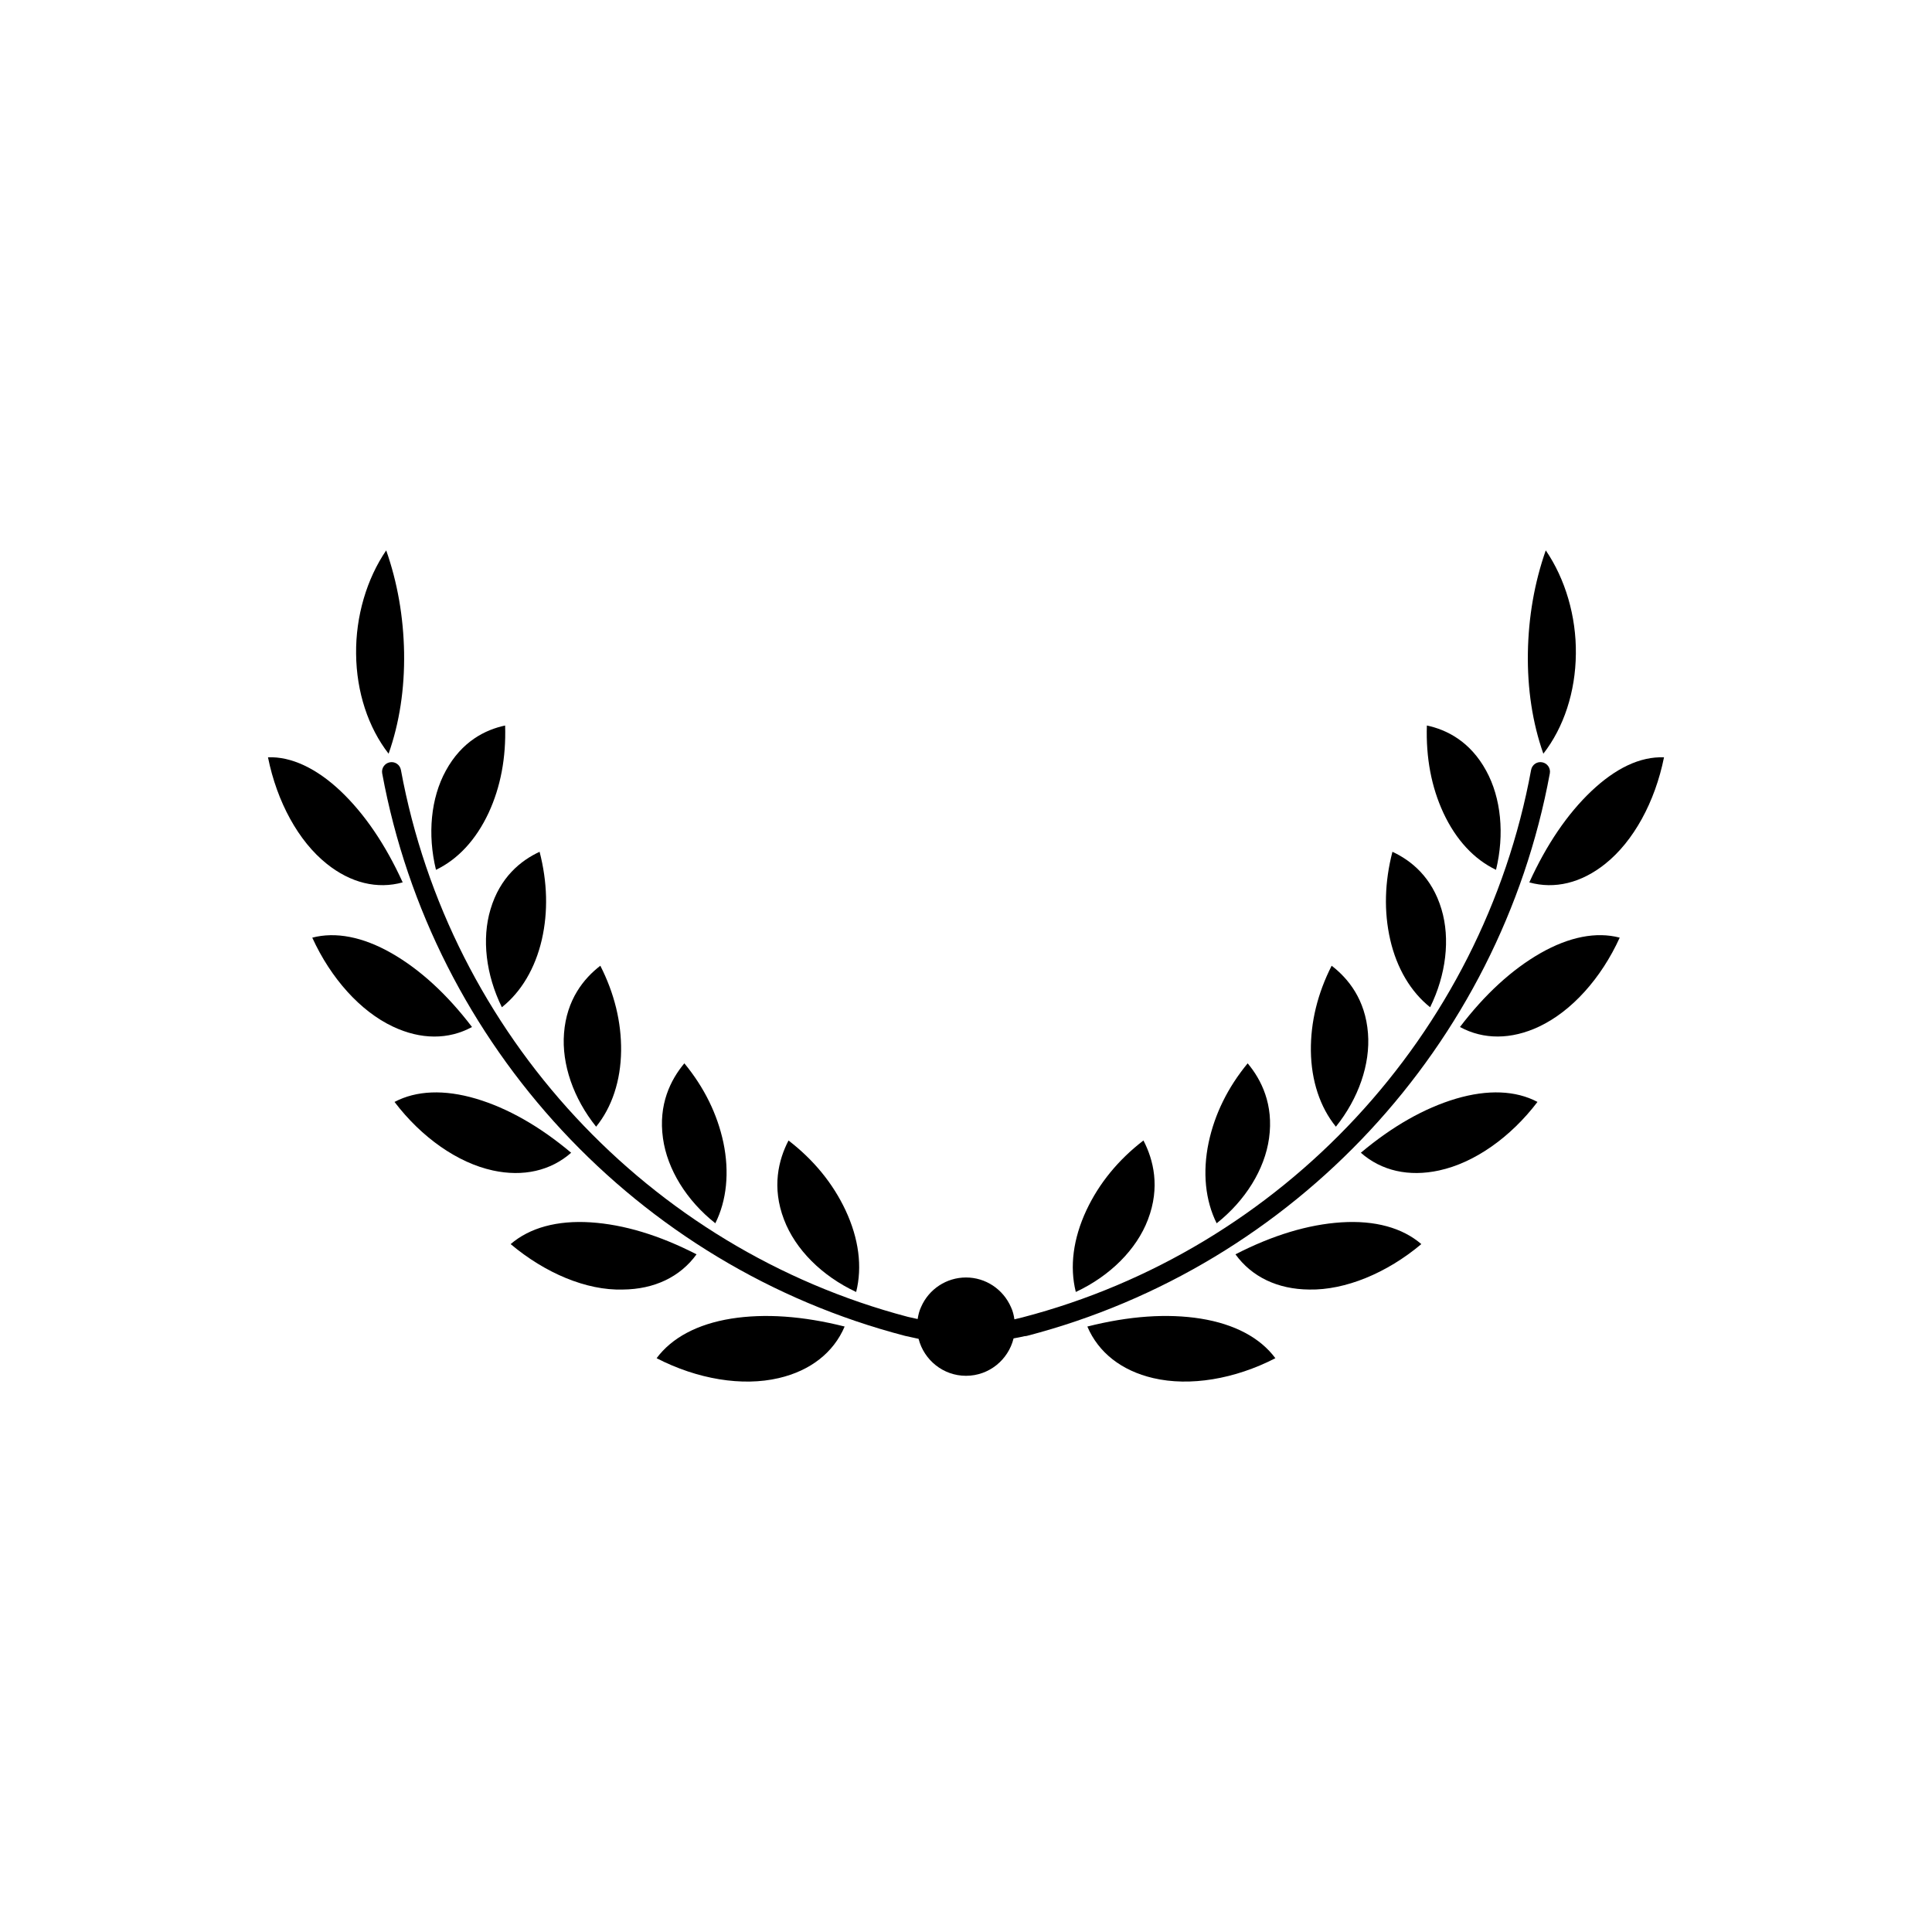<?xml version="1.0" encoding="UTF-8"?>
<!-- Uploaded to: SVG Repo, www.svgrepo.com, Generator: SVG Repo Mixer Tools -->
<svg fill="#000000" width="800px" height="800px" version="1.1" viewBox="144 144 512 512" xmlns="http://www.w3.org/2000/svg">
 <g>
  <path d="m554.72 348.95c0.25-1.371-0.656-2.684-2.023-2.934-1.387-0.27-2.68 0.648-2.938 2.019-12.934 70.195-65.871 127.14-134.85 145.1 0 0-0.918 0.227-2.082 0.5-0.168-1.141-0.434-2.234-0.891-3.191-2.102-4.832-6.769-7.898-11.934-7.898s-9.836 3.066-11.902 7.809c-0.473 0.992-0.738 2.082-0.914 3.203-1.062-0.223-1.977-0.434-2.602-0.582-68.727-18.094-121.44-74.922-134.34-144.94-0.254-1.367-1.551-2.285-2.938-2.019-1.367 0.254-2.273 1.566-2.023 2.934 13.297 72.109 67.68 130.62 138.54 149.06l3.609 0.793c1.445 5.617 6.508 9.797 12.57 9.797 6.106 0 11.203-4.238 12.605-9.914 0.957-0.168 1.984-0.367 2.938-0.594 0.207 0 0.422-0.023 0.633-0.082 70.871-18.441 125.25-76.949 138.54-149.05z"/>
  <path d="m552.25 396.59c-7.582 4.34-14.754 10.918-21.344 19.574 6.254 3.398 13.609 3.371 20.98-0.113 0-0.004 0.004-0.004 0.004-0.004 8.574-4.039 16.43-12.742 21.352-23.562-6.195-1.629-13.375-0.234-20.992 4.106z"/>
  <path d="m480.31 445.66c1.258-8.965-2.035-15.531-5.668-19.863-5.258 6.383-8.738 13.438-10.344 21.008-1.648 7.856-0.887 15.336 2.129 21.379 7.613-6.027 12.734-14.281 13.883-22.523z"/>
  <path d="m448.22 467.19c3.285-8.59 1.457-15.844-1.195-20.953-6.676 5.137-11.75 11.34-15.105 18.469-3.531 7.551-4.492 14.988-2.82 21.676 9.07-4.231 16.117-11.262 19.121-19.191z"/>
  <path d="m471.41 476.41c4.324 5.973 11.168 9.266 19.559 9.332h0.004c9.543 0.188 20.566-4.363 29.695-12.043-5.039-4.336-12.297-6.336-21.191-5.766-8.797 0.566-18.23 3.418-28.066 8.477z"/>
  <path d="m462.21 493.45c-8.879-1.41-18.973-0.703-30.051 2.098 2.934 6.894 9.043 11.699 17.461 13.664h0.004c9.645 2.262 21.57 0.301 32.363-5.273-4.031-5.434-10.809-9.039-19.777-10.488z"/>
  <path d="m569.43 372.91v-0.004c7.465-5.961 13.172-16.375 15.551-28.211-6.387-0.234-12.836 2.906-19.238 8.949-6.367 6.039-11.898 14.176-16.461 24.199 6.731 1.871 13.789 0.16 20.148-4.934z"/>
  <path d="m540.46 374.51c2.281-9.391 1.359-19.031-2.602-26.25-4.254-7.812-10.5-10.887-15.723-11.996-0.277 8.516 1.195 16.297 4.379 23.16 3.328 7.133 8.113 12.297 13.945 15.086z"/>
  <path d="m523 410.93c4.227-8.59 5.363-18.117 3.016-25.957-2.535-8.527-8.062-12.949-13.008-15.238-2.078 8.051-2.277 15.863-0.594 23.266 1.742 7.602 5.465 13.867 10.586 17.93z"/>
  <path d="m529.83 435.17c-8.383 2.5-16.852 7.312-25.191 14.32 5.438 4.785 12.695 6.449 20.758 4.691 0-0.004 0-0.004 0.004-0.004 9.297-2.012 18.883-8.727 26.047-18.156-5.762-3.047-13.168-3.348-21.617-0.852z"/>
  <path d="m506.53 417.84c-0.68-8.926-5.219-14.527-9.629-17.91-3.734 7.352-5.586 14.934-5.504 22.57 0.098 7.902 2.43 14.926 6.629 20.09 6-7.481 9.148-16.555 8.504-24.75z"/>
  <path d="m561.62 317.28c0.129-9.926-2.805-19.867-7.977-27.426-2.981 8.5-4.574 17.594-4.738 27.102-0.152 9.617 1.219 18.609 4.098 26.781 5.422-6.965 8.523-16.379 8.617-26.457z"/>
  <path d="m273.48 359.43c3.184-6.859 4.656-14.637 4.383-23.16-5.231 1.109-11.473 4.184-15.723 11.988-3.965 7.219-4.891 16.863-2.602 26.254 5.816-2.789 10.609-7.953 13.941-15.082z"/>
  <path d="m230.57 372.9v0.004c6.356 5.094 13.41 6.812 20.148 4.934-4.566-10.023-10.098-18.16-16.461-24.203-6.402-6.043-13.098-9.188-19.238-8.945 2.379 11.836 8.086 22.25 15.551 28.211z"/>
  <path d="m277 410.93c5.121-4.059 8.84-10.324 10.594-17.93 1.684-7.394 1.48-15.207-0.594-23.266-4.945 2.289-10.48 6.711-13.008 15.23-2.356 7.844-1.219 17.371 3.008 25.965z"/>
  <path d="m295.36 449.49c-8.34-7.008-16.809-11.82-25.195-14.32-8.438-2.496-15.848-2.191-21.613 0.855 7.164 9.426 16.746 16.141 26.047 18.156 0.004 0 0.004 0 0.004 0.004 8.043 1.75 15.32 0.09 20.758-4.695z"/>
  <path d="m269.09 416.17c-6.59-8.656-13.762-15.234-21.348-19.578-7.609-4.332-14.793-5.723-20.988-4.102 4.93 10.82 12.777 19.523 21.359 23.562 0 0 0.004 0 0.004 0.004 7.379 3.492 14.727 3.516 20.973 0.113z"/>
  <path d="m328.59 476.41c-9.84-5.059-19.273-7.91-28.074-8.477-8.887-0.566-16.148 1.434-21.188 5.766 9.121 7.68 20.082 12.324 29.691 12.043h0.004c8.395-0.066 15.242-3.359 19.566-9.332z"/>
  <path d="m337.78 493.45c-8.965 1.445-15.738 5.055-19.773 10.488 10.789 5.574 22.715 7.543 32.363 5.273h0.004c8.418-1.961 14.527-6.769 17.465-13.664-11.082-2.801-21.188-3.5-30.059-2.098z"/>
  <path d="m370.89 486.39c1.672-6.688 0.715-14.125-2.82-21.676-3.356-7.129-8.43-13.332-15.105-18.469-2.652 5.109-4.481 12.363-1.199 20.945 3.012 7.934 10.059 14.965 19.125 19.199z"/>
  <path d="m308.6 422.5c0.078-7.637-1.77-15.219-5.504-22.57-4.402 3.379-8.945 8.984-9.625 17.902-0.648 8.203 2.504 17.277 8.508 24.754 4.191-5.156 6.523-12.18 6.621-20.086z"/>
  <path d="m251.09 316.96c-0.168-9.512-1.762-18.605-4.742-27.102-5.164 7.555-8.098 17.496-7.977 27.418 0.094 10.082 3.199 19.5 8.613 26.465 2.875-8.172 4.258-17.16 4.106-26.781z"/>
  <path d="m333.57 468.18c3.016-6.043 3.777-13.523 2.137-21.383-1.609-7.566-5.086-14.621-10.344-21.004-3.637 4.336-6.934 10.898-5.668 19.859 1.141 8.25 6.262 16.504 13.875 22.527z"/>
 </g>
</svg>